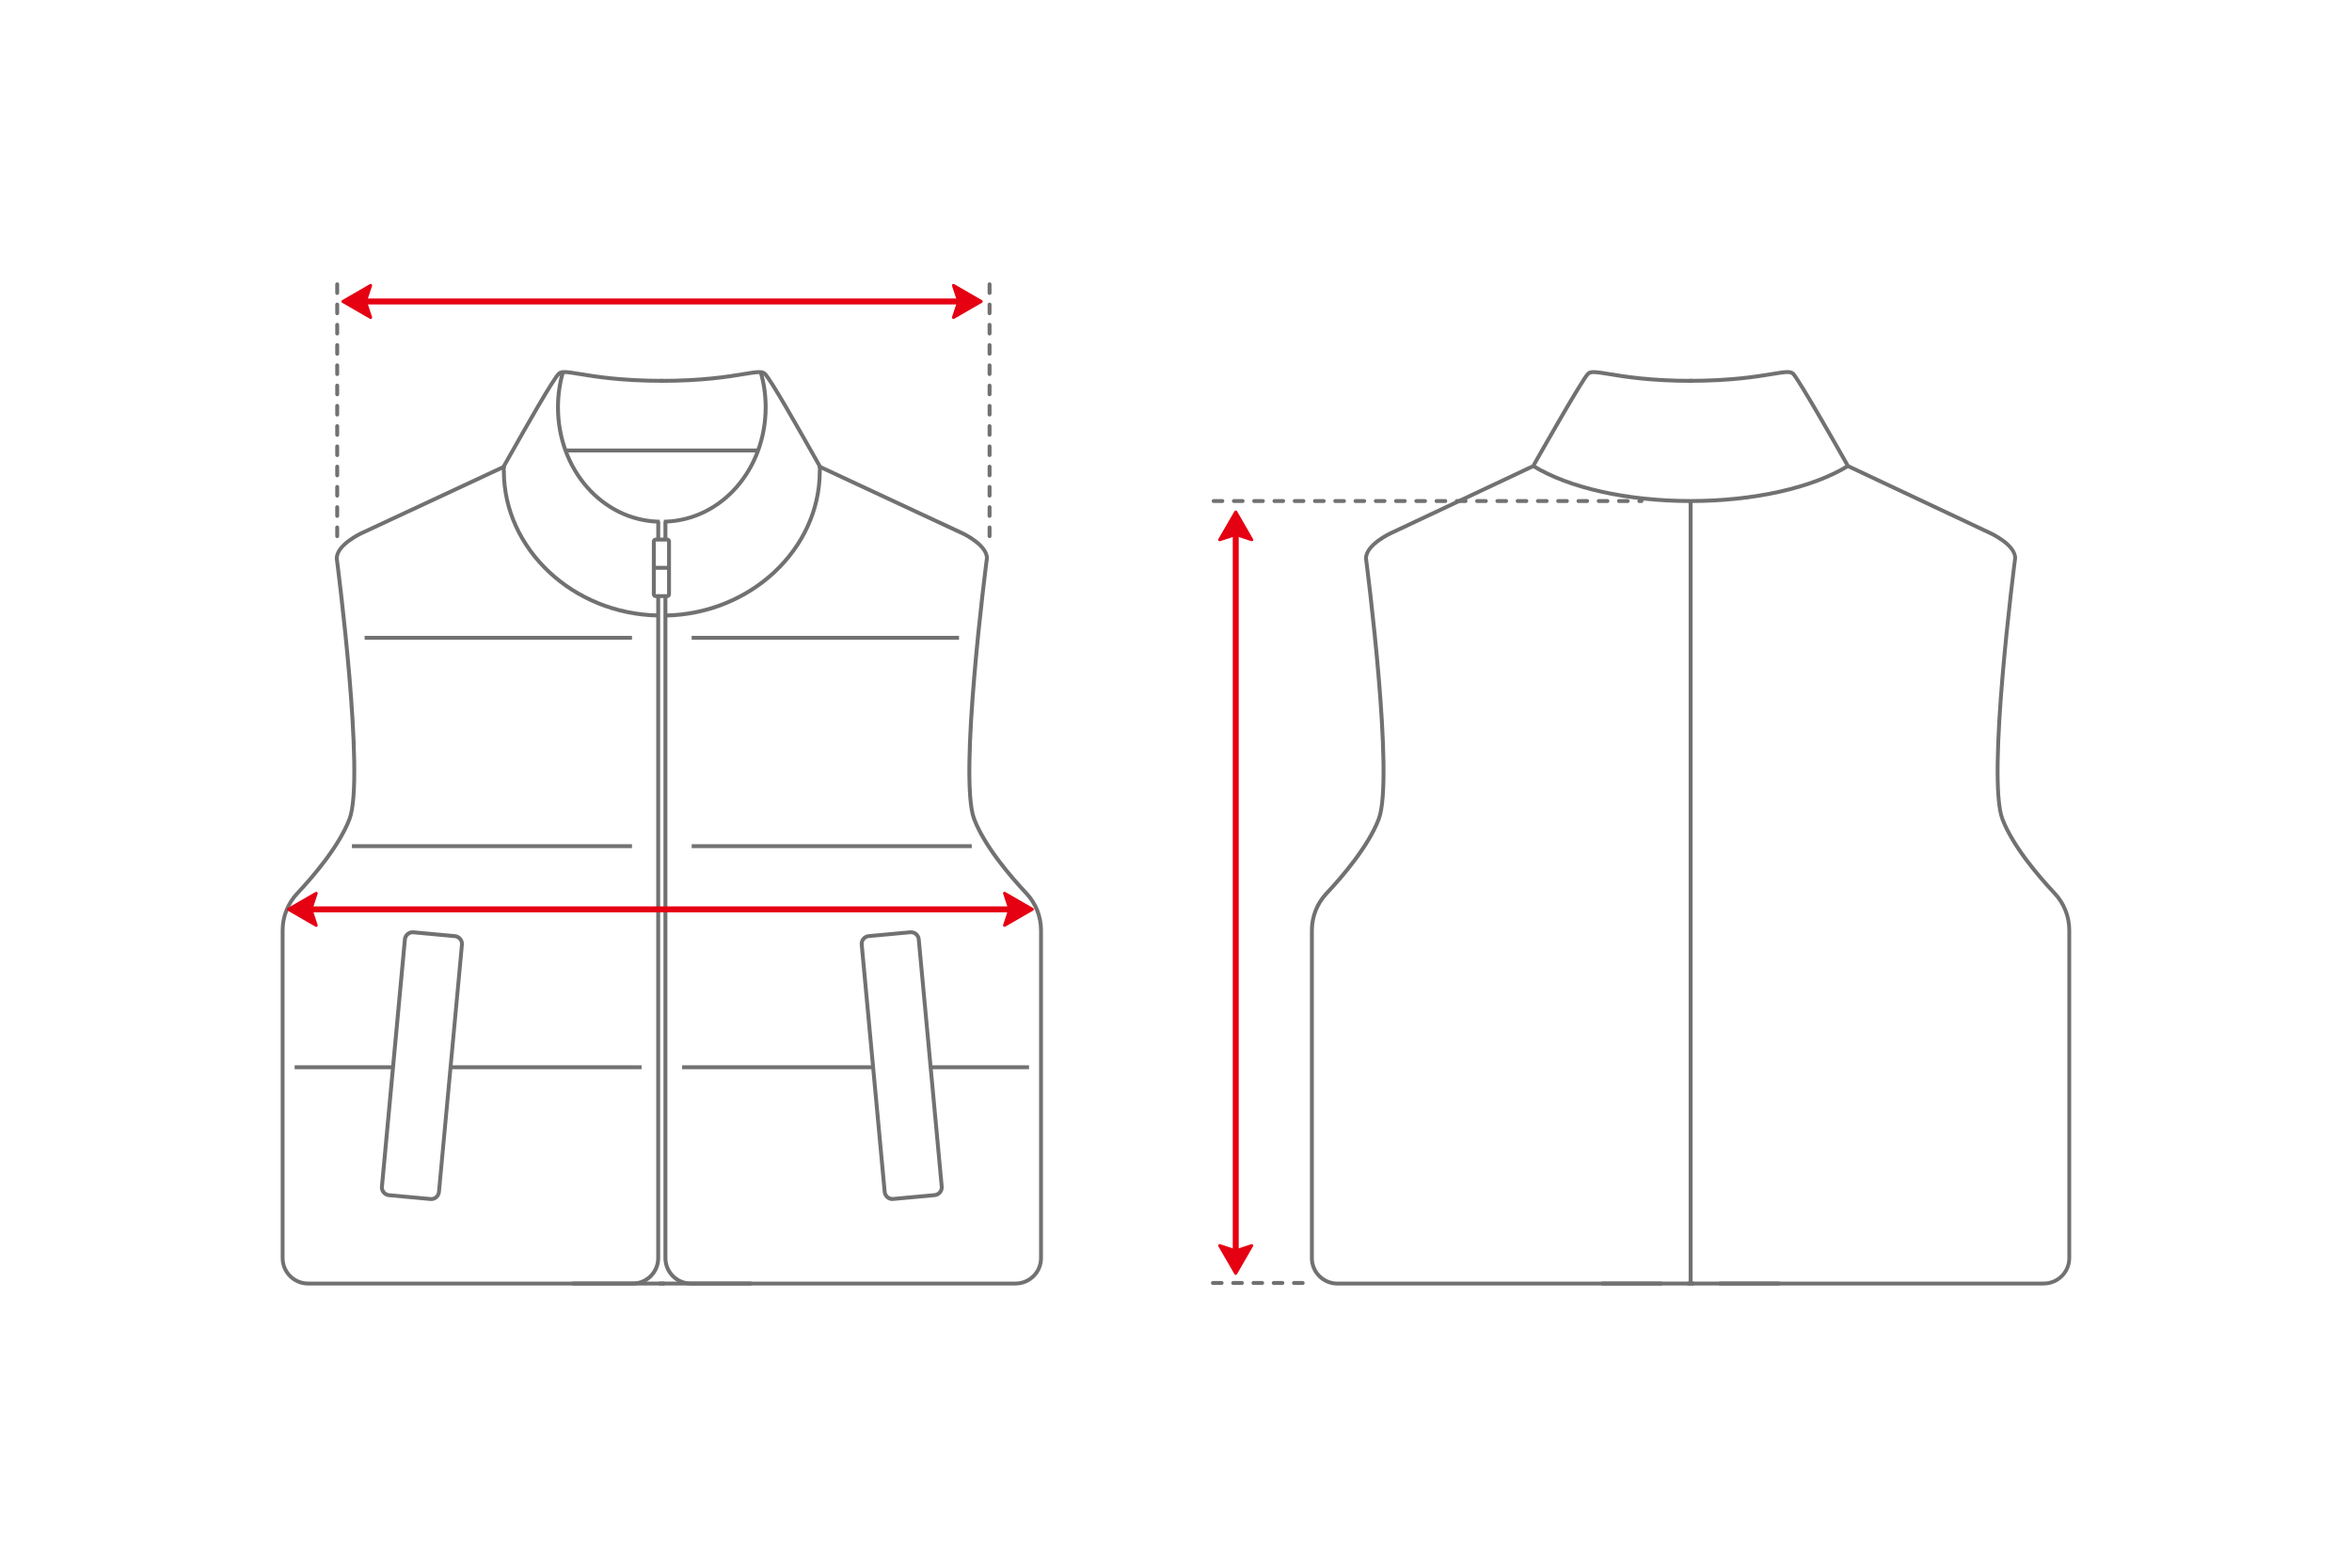 <?xml version="1.0" encoding="UTF-8"?><svg id="a" xmlns="http://www.w3.org/2000/svg" viewBox="0 0 600 400"><g id="b"><path d="m86.02,137.3c-.28,0-.5-.22-.5-.5v-2.22c0-.28.22-.5.5-.5s.5.22.5.5v2.22c0,.28-.22.5-.5.5Zm0-5.17c-.28,0-.5-.22-.5-.5v-2.22c0-.28.22-.5.5-.5s.5.22.5.5v2.22c0,.28-.22.5-.5.5Zm0-5.17c-.28,0-.5-.22-.5-.5v-2.22c0-.28.22-.5.5-.5s.5.22.5.5v2.22c0,.28-.22.5-.5.5Zm0-5.17c-.28,0-.5-.22-.5-.5v-2.22c0-.28.22-.5.5-.5s.5.22.5.5v2.22c0,.28-.22.5-.5.5Zm0-5.17c-.28,0-.5-.22-.5-.5v-2.22c0-.28.22-.5.5-.5s.5.22.5.5v2.22c0,.28-.22.5-.5.5Zm0-5.17c-.28,0-.5-.22-.5-.5v-2.22c0-.28.22-.5.5-.5s.5.22.5.5v2.22c0,.28-.22.5-.5.5Zm0-5.17c-.28,0-.5-.22-.5-.5v-2.22c0-.28.22-.5.5-.5s.5.22.5.5v2.22c0,.28-.22.5-.5.5Zm0-5.17c-.28,0-.5-.22-.5-.5v-2.22c0-.28.22-.5.5-.5s.5.22.5.5v2.22c0,.28-.22.5-.5.5Zm0-5.17c-.28,0-.5-.22-.5-.5v-2.22c0-.28.22-.5.5-.5s.5.22.5.5v2.22c0,.28-.22.5-.5.5Zm0-5.17c-.28,0-.5-.22-.5-.5v-2.22c0-.28.22-.5.5-.5s.5.22.5.5v2.22c0,.28-.22.5-.5.5Zm0-5.17c-.28,0-.5-.22-.5-.5v-2.22c0-.28.22-.5.5-.5s.5.22.5.5v2.22c0,.28-.22.5-.5.5Zm0-5.17c-.28,0-.5-.22-.5-.5v-2.22c0-.28.22-.5.5-.5s.5.22.5.5v2.22c0,.28-.22.5-.5.5Zm0-5.17c-.28,0-.5-.22-.5-.5v-2.22c0-.28.22-.5.5-.5s.5.22.5.5v2.22c0,.28-.22.5-.5.5Z" fill="#717171" stroke-width="0"/><path d="m252.44,137.3c-.28,0-.5-.22-.5-.5v-2.22c0-.28.22-.5.5-.5s.5.22.5.5v2.22c0,.28-.22.5-.5.5Zm0-5.17c-.28,0-.5-.22-.5-.5v-2.22c0-.28.22-.5.5-.5s.5.22.5.5v2.22c0,.28-.22.5-.5.5Zm0-5.17c-.28,0-.5-.22-.5-.5v-2.22c0-.28.22-.5.5-.5s.5.22.5.5v2.22c0,.28-.22.5-.5.5Zm0-5.17c-.28,0-.5-.22-.5-.5v-2.22c0-.28.22-.5.5-.5s.5.22.5.5v2.22c0,.28-.22.5-.5.5Zm0-5.17c-.28,0-.5-.22-.5-.5v-2.22c0-.28.22-.5.5-.5s.5.22.5.5v2.22c0,.28-.22.5-.5.5Zm0-5.17c-.28,0-.5-.22-.5-.5v-2.22c0-.28.22-.5.5-.5s.5.22.5.5v2.22c0,.28-.22.5-.5.5Zm0-5.17c-.28,0-.5-.22-.5-.5v-2.22c0-.28.22-.5.5-.5s.5.22.5.5v2.22c0,.28-.22.5-.5.5Zm0-5.17c-.28,0-.5-.22-.5-.5v-2.22c0-.28.22-.5.5-.5s.5.22.5.5v2.22c0,.28-.22.5-.5.5Zm0-5.17c-.28,0-.5-.22-.5-.5v-2.22c0-.28.22-.5.5-.5s.5.22.5.5v2.22c0,.28-.22.5-.5.5Zm0-5.17c-.28,0-.5-.22-.5-.5v-2.22c0-.28.22-.5.5-.5s.5.22.5.5v2.22c0,.28-.22.5-.5.5Zm0-5.17c-.28,0-.5-.22-.5-.5v-2.22c0-.28.22-.5.5-.5s.5.22.5.5v2.22c0,.28-.22.5-.5.5Zm0-5.17c-.28,0-.5-.22-.5-.5v-2.22c0-.28.22-.5.5-.5s.5.22.5.5v2.22c0,.28-.22.5-.5.5Zm0-5.17c-.28,0-.5-.22-.5-.5v-2.22c0-.28.22-.5.5-.5s.5.22.5.5v2.22c0,.28-.22.5-.5.5Z" fill="#717171" stroke-width="0"/><path d="m245.59,77.68H90c-.42,0-.76-.34-.76-.76s.34-.76.76-.76h155.59c.42,0,.76.34.76.76s-.34.76-.76.76Z" fill="#e50012" stroke-width="0"/><polygon points="94.56 81.01 87.46 76.92 94.56 72.82 93.21 76.92 94.56 81.01" fill="#e50012" stroke-width="0"/><path d="m94.56,81.39c-.07,0-.13-.02-.19-.05l-7.09-4.09c-.12-.07-.19-.19-.19-.33s.07-.26.19-.33l7.09-4.1c.14-.08.31-.06.43.03.12.1.17.26.12.41l-1.31,3.98,1.31,3.98c.05.15,0,.31-.12.41-.07.06-.15.09-.24.09Zm-6.33-4.47l5.66,3.27-1.04-3.15c-.03-.08-.03-.16,0-.24l1.04-3.15-5.66,3.27Z" fill="#e50012" stroke-width="0"/><polygon points="243.22 81.01 250.31 76.92 243.22 72.82 244.57 76.92 243.22 81.01" fill="#e50012" stroke-width="0"/><path d="m243.22,81.39c-.09,0-.17-.03-.24-.09-.12-.1-.17-.26-.12-.41l1.31-3.98-1.31-3.98c-.05-.15,0-.31.12-.41.12-.1.29-.11.43-.03l7.09,4.1c.12.07.19.19.19.33s-.07.26-.19.33l-7.09,4.09c-.06.03-.12.05-.19.05Zm.67-7.74l1.04,3.15c.03.08.03.16,0,.24l-1.04,3.15,5.66-3.27-5.66-3.27Z" fill="#e50012" stroke-width="0"/><path d="m168.31,133.61h-.41c-14.61-.5-26.06-13.55-26.06-29.71,0-3.1.43-6.15,1.28-9.07l.96.28c-.82,2.83-1.24,5.79-1.24,8.79,0,15.63,11.02,28.24,25.09,28.71h.39s-.02,1.01-.02,1.01Z" fill="#717171" stroke-width="0"/><path d="m167.91,157.55c-21.98-.4-39.87-17.16-39.87-37.35,0-.12-.02-.24-.03-.36-.05-.35-.1-.78.12-1.17l.77-1.36c5.21-9.22,11.7-20.7,13.29-22.29.89-.89,2.41-.64,5.73-.09,3.93.65,10.49,1.74,21.21,1.74v1c-10.8,0-17.42-1.1-21.38-1.76-2.7-.45-4.33-.72-4.86-.19-1.5,1.49-8.22,13.39-13.13,22.07l-.77,1.36c-.06.11-.03.33,0,.55.02.17.04.33.04.49,0,19.66,17.45,35.96,38.89,36.35l-.02,1Z" fill="#717171" stroke-width="0"/><rect x="167.42" y="133.11" width="1" height="4.49" fill="#717171" stroke-width="0"/><path d="m161.42,328h-82.82c-3.86,0-6.99-3.14-6.99-6.99v-83.62c0-3.65,1.38-7.13,3.87-9.78,3.78-4.02,10.53-11.81,13.21-18.78,3.97-10.31-3.2-65.75-3.28-66.31,0-3.91,6.51-6.89,6.79-7.01l36.53-17.04.42.9-36.54,17.04c-.07.03-6.21,2.83-6.21,6.04.3,2.23,7.27,56.18,3.21,66.73-2.61,6.77-8.73,14.13-13.42,19.11-2.32,2.47-3.6,5.7-3.6,9.1v83.62c0,3.31,2.69,5.99,6,5.99h82.82c3.31,0,6-2.69,6-5.99v-168.83h1v168.83c0,3.86-3.14,6.99-6.99,6.99Z" fill="#717171" stroke-width="0"/><path d="m170.17,138.17v13.43h-2.88v-13.43h2.88m0-1h-2.88c-.55,0-1,.45-1,1v13.43c0,.55.45,1,1,1h2.88c.55,0,1-.45,1-1v-13.43c0-.55-.45-1-1-1h0Z" fill="#717171" stroke-width="0"/><rect x="166.81" y="144.38" width="3.86" height="1" fill="#717171" stroke-width="0"/><path d="m110,306.44c-.08,0-.15,0-.23-.01l-10.58-.98c-.66-.06-1.26-.38-1.69-.89-.43-.51-.63-1.16-.57-1.82l5.86-63.1c.06-.66.38-1.26.89-1.69s1.16-.62,1.82-.57l10.58.98c1.37.13,2.38,1.35,2.25,2.71l-5.86,63.1c-.06.66-.38,1.26-.89,1.69-.45.38-1.01.58-1.59.58Zm-.14-1c.4.04.78-.08,1.09-.34.31-.26.5-.62.54-1.01l5.86-63.1c.08-.82-.53-1.55-1.35-1.63l-10.58-.98c-.4-.04-.78.08-1.09.34-.31.26-.5.62-.54,1.01l-5.86,63.1c-.04.4.08.78.34,1.09.26.31.62.5,1.01.54l10.58.98Z" fill="#717171" stroke-width="0"/><rect x="75.16" y="271.81" width="25.17" height="1" fill="#717171" stroke-width="0"/><rect x="114.54" y="271.81" width="49.12" height="1" fill="#717171" stroke-width="0"/><rect x="89.77" y="215.4" width="71.45" height="1" fill="#717171" stroke-width="0"/><rect x="93.02" y="162.24" width="68.2" height="1" fill="#717171" stroke-width="0"/><rect x="146" y="327" width="23.55" height="1" fill="#717171" stroke-width="0"/><path d="m169.36,133.61l-.02-1h.39c14.07-.48,25.09-13.09,25.09-28.72,0-3-.42-5.96-1.24-8.79l.96-.28c.85,2.92,1.28,5.97,1.28,9.07,0,16.17-11.45,29.21-26.06,29.7h-.41Z" fill="#717171" stroke-width="0"/><path d="m169.76,157.55l-.02-1c21.44-.39,38.89-16.7,38.89-36.35,0-.16.02-.32.04-.49.03-.22.06-.44,0-.55l-.77-1.36c-4.91-8.68-11.64-20.58-13.13-22.07-.53-.53-2.16-.25-4.86.19-3.95.66-10.58,1.76-21.38,1.76v-1c10.72,0,17.29-1.09,21.21-1.74,3.33-.55,4.84-.8,5.73.09,1.59,1.59,8.08,13.07,13.29,22.29l.77,1.36c.23.4.17.83.12,1.17-.02.12-.03.24-.03.36,0,20.2-17.89,36.95-39.87,37.35Z" fill="#717171" stroke-width="0"/><rect x="169.25" y="133.11" width="1" height="4.49" fill="#717171" stroke-width="0"/><path d="m259.06,328h-82.82c-3.86,0-6.99-3.14-6.99-6.99v-168.83h1v168.83c0,3.31,2.69,5.99,6,5.99h82.82c3.31,0,6-2.69,6-5.99v-83.62c0-3.4-1.28-6.63-3.6-9.1-4.68-4.98-10.81-12.34-13.42-19.11-4.06-10.55,2.92-64.51,3.22-66.8,0-2.6-4.48-5.2-6.21-5.97l-36.54-17.05.42-.9,36.54,17.04c.27.12,6.78,3.1,6.78,6.95-.08.62-7.25,56.06-3.28,66.37,2.68,6.97,9.43,14.76,13.21,18.78,2.5,2.66,3.87,6.13,3.87,9.78v83.62c0,3.86-3.14,6.99-6.99,6.99Z" fill="#717171" stroke-width="0"/><path d="m227.67,306.44c-.58,0-1.14-.2-1.59-.58-.51-.43-.83-1.03-.89-1.69l-5.86-63.1c-.13-1.37.88-2.59,2.25-2.71l10.58-.98c1.38-.12,2.59.88,2.71,2.25l5.86,63.1c.06.66-.14,1.31-.57,1.82-.43.51-1.03.83-1.69.89l-10.58.98c-.08,0-.15.01-.23.01Zm4.72-68.08s-.09,0-.14,0l-10.58.98c-.82.08-1.43.81-1.35,1.63l5.86,63.1c.04.4.23.76.54,1.01.31.26.7.38,1.09.34l10.58-.98c.4-.04.76-.23,1.01-.54.26-.31.38-.7.34-1.09l-5.86-63.1c-.07-.78-.73-1.36-1.49-1.36Z" fill="#717171" stroke-width="0"/><rect x="237.34" y="271.81" width="25.17" height="1" fill="#717171" stroke-width="0"/><rect x="174.01" y="271.81" width="49.12" height="1" fill="#717171" stroke-width="0"/><rect x="176.45" y="215.4" width="71.45" height="1" fill="#717171" stroke-width="0"/><rect x="176.45" y="162.24" width="68.2" height="1" fill="#717171" stroke-width="0"/><rect x="168.12" y="327" width="23.55" height="1" fill="#717171" stroke-width="0"/><rect x="144.44" y="114.44" width="48.89" height="1" fill="#717171" stroke-width="0"/><path d="m423.98,328h-82.82c-3.86,0-6.99-3.14-6.99-6.99v-83.62c0-3.65,1.37-7.13,3.87-9.78,3.78-4.02,10.53-11.81,13.21-18.78,3.97-10.31-3.2-65.75-3.28-66.31,0-3.91,6.51-6.89,6.79-7.01l36-16.96c.9-1.6,12.37-21.9,13.99-23.52.89-.89,2.4-.64,5.73-.09,3.92.65,10.49,1.74,21.21,1.74v1c-10.8,0-17.42-1.1-21.38-1.76-2.7-.45-4.34-.72-4.86-.19-1.29,1.29-10.47,17.35-13.9,23.43-.01.02-.04.07-.06.09-.05.06-.11.11-.18.14l-36.14,17.03c-.07.03-6.21,2.84-6.21,6.04.3,2.23,7.27,56.18,3.22,66.73-2.61,6.77-8.73,14.13-13.42,19.11-2.32,2.47-3.6,5.7-3.6,9.1v83.62c0,3.31,2.69,5.99,6,5.99h82.82v1Z" fill="#717171" stroke-width="0"/><rect x="408.56" y="327" width="23.55" height="1" fill="#717171" stroke-width="0"/><path d="m521.39,328h-82.82v-1h82.82c3.31,0,6-2.69,6-5.99v-83.62c0-3.4-1.28-6.63-3.6-9.1-4.68-4.98-10.81-12.33-13.42-19.11-4.06-10.55,2.92-64.51,3.22-66.8,0-3.14-6.14-5.95-6.21-5.97l-36.15-17.03c-.07-.03-.13-.08-.18-.14-.02-.02-.05-.06-.06-.09-3.43-6.08-12.61-22.14-13.9-23.43-.53-.53-2.16-.26-4.86.19-3.95.66-10.58,1.76-21.38,1.76v-1c10.72,0,17.29-1.09,21.21-1.74,3.32-.55,4.84-.8,5.73.09,1.61,1.61,12.89,21.57,13.99,23.52l36,16.96c.27.12,6.78,3.09,6.78,6.94-.08.62-7.25,56.06-3.28,66.37,2.68,6.97,9.43,14.76,13.21,18.78,2.5,2.66,3.87,6.13,3.87,9.78v83.62c0,3.86-3.14,6.99-6.99,6.99Z" fill="#717171" stroke-width="0"/><rect x="430.46" y="327" width="23.55" height="1" fill="#717171" stroke-width="0"/><path d="m259.56,232.78H76.24c-.42,0-.76-.34-.76-.76s.34-.76.76-.76h183.31c.42,0,.76.34.76.76s-.34.76-.76.76Z" fill="#e50012" stroke-width="0"/><polygon points="80.67 236.11 73.57 232.02 80.67 227.92 79.32 232.02 80.67 236.11" fill="#e50012" stroke-width="0"/><path d="m80.67,236.49c-.07,0-.13-.02-.19-.05l-7.09-4.09c-.12-.07-.19-.19-.19-.33s.07-.26.19-.33l7.09-4.09c.14-.08.31-.07.43.03.12.1.17.26.12.41l-1.31,3.98,1.31,3.98c.05.15,0,.31-.12.41-.07.06-.15.09-.24.09Zm-6.33-4.47l5.66,3.27-1.04-3.15c-.03-.08-.03-.16,0-.24l1.04-3.15-5.66,3.27Z" fill="#e50012" stroke-width="0"/><polygon points="256.26 236.11 263.36 232.02 256.26 227.92 257.61 232.02 256.26 236.11" fill="#e50012" stroke-width="0"/><path d="m256.26,236.49c-.09,0-.17-.03-.24-.09-.12-.1-.17-.26-.12-.41l1.31-3.98-1.31-3.98c-.05-.15,0-.31.12-.41.12-.1.29-.11.43-.03l7.09,4.09c.12.07.19.19.19.33s-.07.26-.19.33l-7.09,4.09c-.06.03-.12.05-.19.05Zm.67-7.74l1.04,3.15c.03.08.03.16,0,.24l-1.04,3.15,5.66-3.27-5.66-3.27Z" fill="#e50012" stroke-width="0"/><path d="m332.32,327.85h-2.22c-.28,0-.5-.22-.5-.5s.22-.5.5-.5h2.22c.28,0,.5.22.5.5s-.22.5-.5.5Zm-5.17,0h-2.22c-.28,0-.5-.22-.5-.5s.22-.5.5-.5h2.22c.28,0,.5.22.5.5s-.22.5-.5.5Zm-5.17,0h-2.22c-.28,0-.5-.22-.5-.5s.22-.5.5-.5h2.22c.28,0,.5.22.5.5s-.22.5-.5.5Zm-5.17,0h-2.22c-.28,0-.5-.22-.5-.5s.22-.5.5-.5h2.22c.28,0,.5.22.5.5s-.22.5-.5.5Zm-5.17,0h-2.22c-.28,0-.5-.22-.5-.5s.22-.5.5-.5h2.22c.28,0,.5.22.5.5s-.22.5-.5.5Z" fill="#717171" stroke-width="0"/><path d="m418.76,128.34h-.57c-.28,0-.5-.22-.5-.5s.22-.5.5-.5h.57c.28,0,.5.22.5.5s-.22.5-.5.5Zm-3.53,0h-2.22c-.28,0-.5-.22-.5-.5s.22-.5.5-.5h2.22c.28,0,.5.22.5.5s-.22.5-.5.5Zm-5.17,0h-2.22c-.28,0-.5-.22-.5-.5s.22-.5.5-.5h2.22c.28,0,.5.22.5.5s-.22.5-.5.5Zm-5.17,0h-2.22c-.28,0-.5-.22-.5-.5s.22-.5.5-.5h2.22c.28,0,.5.22.5.5s-.22.5-.5.5Zm-5.17,0h-2.22c-.28,0-.5-.22-.5-.5s.22-.5.5-.5h2.22c.28,0,.5.22.5.5s-.22.5-.5.5Zm-5.17,0h-2.22c-.28,0-.5-.22-.5-.5s.22-.5.5-.5h2.22c.28,0,.5.22.5.5s-.22.5-.5.5Zm-5.17,0h-2.22c-.28,0-.5-.22-.5-.5s.22-.5.5-.5h2.22c.28,0,.5.22.5.5s-.22.5-.5.5Zm-5.17,0h-2.22c-.28,0-.5-.22-.5-.5s.22-.5.5-.5h2.22c.28,0,.5.22.5.5s-.22.5-.5.5Zm-5.17,0h-2.22c-.28,0-.5-.22-.5-.5s.22-.5.5-.5h2.22c.28,0,.5.22.5.5s-.22.5-.5.5Zm-5.17,0h-2.22c-.28,0-.5-.22-.5-.5s.22-.5.5-.5h2.22c.28,0,.5.22.5.5s-.22.5-.5.5Zm-5.17,0h-2.22c-.28,0-.5-.22-.5-.5s.22-.5.5-.5h2.22c.28,0,.5.22.5.5s-.22.5-.5.5Zm-5.17,0h-2.22c-.28,0-.5-.22-.5-.5s.22-.5.5-.5h2.22c.28,0,.5.22.5.5s-.22.5-.5.5Zm-5.17,0h-2.22c-.28,0-.5-.22-.5-.5s.22-.5.5-.5h2.22c.28,0,.5.22.5.5s-.22.5-.5.5Zm-5.17,0h-2.22c-.28,0-.5-.22-.5-.5s.22-.5.5-.5h2.22c.28,0,.5.22.5.5s-.22.5-.5.5Zm-5.17,0h-2.22c-.28,0-.5-.22-.5-.5s.22-.5.5-.5h2.22c.28,0,.5.22.5.5s-.22.5-.5.5Zm-5.17,0h-2.22c-.28,0-.5-.22-.5-.5s.22-.5.5-.5h2.22c.28,0,.5.22.5.5s-.22.5-.5.5Zm-5.17,0h-2.22c-.28,0-.5-.22-.5-.5s.22-.5.5-.5h2.22c.28,0,.5.22.5.5s-.22.5-.5.5Zm-5.17,0h-2.22c-.28,0-.5-.22-.5-.5s.22-.5.5-.5h2.22c.28,0,.5.22.5.5s-.22.5-.5.5Zm-5.17,0h-2.22c-.28,0-.5-.22-.5-.5s.22-.5.5-.5h2.22c.28,0,.5.22.5.5s-.22.5-.5.5Zm-5.17,0h-2.22c-.28,0-.5-.22-.5-.5s.22-.5.5-.5h2.22c.28,0,.5.22.5.5s-.22.5-.5.5Zm-5.17,0h-2.22c-.28,0-.5-.22-.5-.5s.22-.5.5-.5h2.22c.28,0,.5.22.5.5s-.22.5-.5.5Zm-5.17,0h-2.22c-.28,0-.5-.22-.5-.5s.22-.5.5-.5h2.22c.28,0,.5.22.5.5s-.22.5-.5.5Z" fill="#717171" stroke-width="0"/><path d="m315.24,322.8c-.42,0-.76-.34-.76-.76v-188.86c0-.42.34-.76.76-.76s.76.34.76.76v188.86c0,.42-.34.76-.76.76Z" fill="#e50012" stroke-width="0"/><polygon points="319.33 317.82 315.23 324.91 311.14 317.82 315.23 319.17 319.33 317.82" fill="#e50012" stroke-width="0"/><path d="m315.24,325.29c-.14,0-.26-.07-.33-.19l-4.1-7.09c-.08-.14-.07-.31.03-.43.1-.12.26-.17.41-.12l3.98,1.31,3.98-1.31c.15-.05.31,0,.41.12.1.12.11.29.03.43l-4.09,7.09c-.07.12-.19.19-.33.19Zm-3.27-6.8l3.27,5.66,3.27-5.66-3.15,1.04c-.08.03-.16.03-.24,0l-3.15-1.04Z" fill="#e50012" stroke-width="0"/><polygon points="319.33 137.72 315.23 130.63 311.14 137.72 315.23 136.37 319.33 137.72" fill="#e50012" stroke-width="0"/><path d="m311.14,138.1c-.11,0-.22-.05-.3-.14-.1-.12-.11-.29-.03-.43l4.1-7.09c.07-.12.19-.19.33-.19h0c.14,0,.26.07.33.19l4.09,7.09c.08.14.07.31-.03.43-.1.12-.27.17-.41.12l-3.98-1.31-3.98,1.31s-.08.02-.12.02Zm4.1-6.71l-3.27,5.66,3.15-1.04c.08-.03.16-.03.24,0l3.15,1.04-3.27-5.66Z" fill="#e50012" stroke-width="0"/><path d="m431.28,128.34c-16.14,0-31.24-3.37-40.41-9.02l.52-.85c9.01,5.56,23.92,8.87,39.88,8.87s30.87-3.32,39.88-8.87l.52.85c-9.17,5.65-24.27,9.02-40.41,9.02Z" fill="#717171" stroke-width="0"/><rect x="430.78" y="127.84" width="1" height="199.66" fill="#717171" stroke-width="0"/><rect width="600" height="400" fill="none" stroke-width="0"/></g></svg>